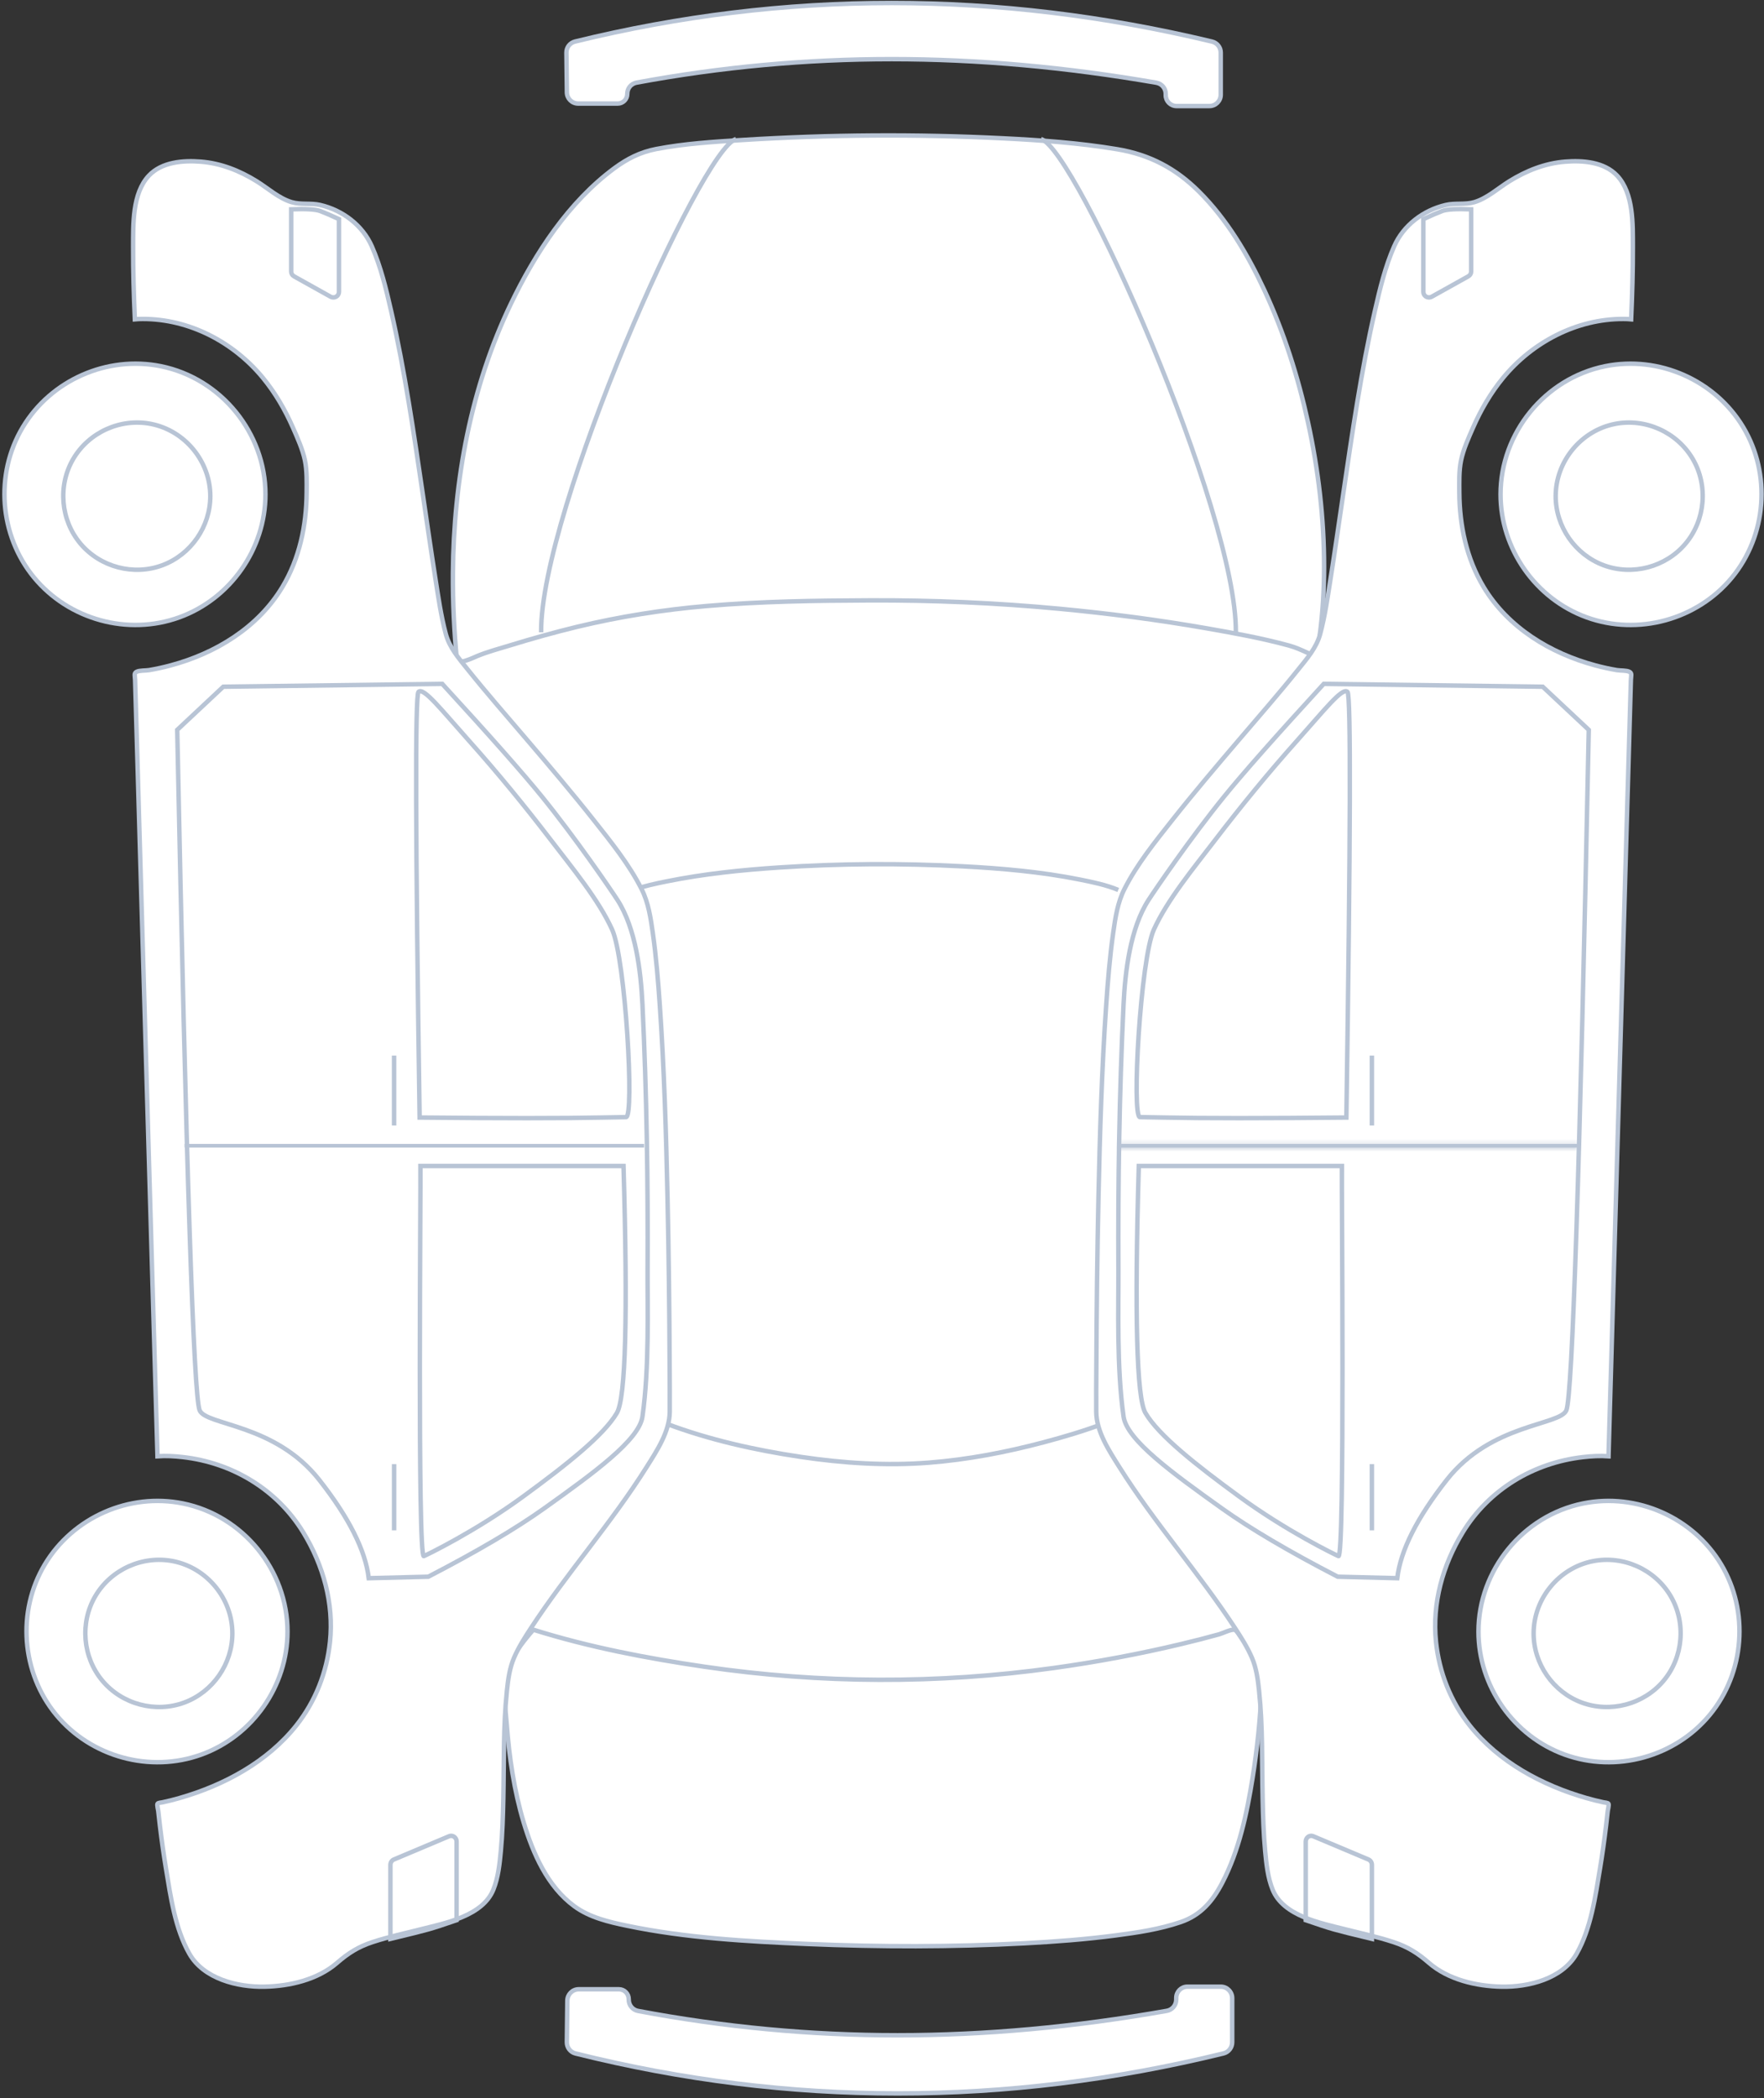<svg width="396" height="471" viewBox="0 0 396 471" fill="none" xmlns="http://www.w3.org/2000/svg">
<rect x="0" y="0" width="396" height="471" fill="#333333" stroke="none"/>
<path d="M251.859 200.59L142.934 200.59L142.934 321.201H251.859L251.859 200.59Z" fill="white"/>
<path d="M293.945 126.234L102.5 126.234L102.5 377.371L293.945 377.371L293.945 126.234Z" fill="white"/>
<path d="M142.109 199.759C144.58 198.887 147.188 198.337 149.754 197.817C158.007 196.148 166.431 195.278 174.833 194.723C188.545 193.817 202.359 193.745 216.083 194.457C224.855 194.913 233.676 195.685 242.293 197.406C245.221 197.992 248.271 198.609 251.035 199.759" fill="white"/>
<path d="M142.109 199.759C144.58 198.887 147.188 198.337 149.754 197.817C158.007 196.148 166.431 195.278 174.833 194.723C188.545 193.817 202.359 193.745 216.083 194.457C224.855 194.913 233.676 195.685 242.293 197.406C245.221 197.992 248.271 198.609 251.035 199.759" stroke="#B8C4D5"/>
<path d="M149.531 319.543C159.187 323.192 169.546 325.497 179.768 327.017C189.237 328.425 198.903 329.059 208.466 328.317C217.241 327.635 225.931 325.964 234.409 323.708C238.902 322.512 243.388 321.184 247.73 319.543" fill="white"/>
<path d="M149.531 319.543C159.187 323.192 169.546 325.497 179.768 327.017C189.237 328.425 198.903 329.059 208.466 328.317C217.241 327.635 225.931 325.964 234.409 323.708C238.902 322.512 243.388 321.184 247.73 319.543" stroke="#B8C4D5"/>
<path d="M102.558 148.094C102.683 149.39 106.615 147.469 107.143 147.253C109.525 146.28 112.062 145.606 114.521 144.854C119.495 143.33 124.503 141.92 129.56 140.699C139.115 138.394 148.818 136.868 158.609 136.027C170.762 134.983 182.98 134.811 195.17 134.762C209.43 134.702 223.672 135.312 237.868 136.648C248.936 137.69 259.972 139.133 270.924 141.043C277.083 142.118 283.283 143.246 289.32 144.89C290.798 145.293 292.146 145.901 293.541 146.538C294.337 146.901 295.166 147.428 295.661 146.536C296.182 145.601 296.111 143.757 296.253 142.702C296.938 137.608 297.238 132.462 297.243 127.323C297.255 116.377 295.957 105.425 293.62 94.737C291.399 84.581 288.227 74.577 283.837 65.143C280.104 57.124 275.448 49.266 269.143 42.988C263.926 37.791 258.074 34.714 250.837 33.504C242.346 32.083 233.716 31.47 225.127 31.044C205.68 30.08 186.105 30.211 166.672 31.424C160.214 31.825 153.656 32.229 147.291 33.455C143.75 34.136 140.796 35.63 137.902 37.771C127.657 45.352 120.176 56.785 114.723 68.117C105.682 86.906 101.829 107.9 101.677 128.656C101.63 135.146 101.938 141.635 102.558 148.094Z" fill="white" stroke="#B8C4D5"/>
<path d="M119.733 365.813C132.208 369.732 145.26 372.227 158.185 374.121C184.211 377.935 210.494 378.029 236.547 374.402C246.186 373.06 255.767 371.273 265.227 369.013C268.071 368.334 270.905 367.613 273.721 366.829C274.438 366.629 276.413 365.641 277.159 365.828C277.595 365.939 278.203 367.021 278.477 367.372C279.745 369.002 280.942 370.711 281.897 372.54C283.117 374.876 283.299 376.9 283.19 379.426C282.905 386.012 282.229 392.601 281.184 399.113C279.902 407.098 278.162 415.389 274.377 422.625C272.187 426.812 269.544 429.899 265.035 431.442C260.37 433.04 255.382 433.782 250.504 434.423C243.697 435.317 236.84 435.834 229.985 436.195C213.771 437.049 197.492 437.033 181.273 436.35C167.77 435.781 154.01 435.015 140.752 432.259C136.642 431.404 132.361 430.402 128.934 427.885C122.885 423.444 119.654 416.024 117.568 409.095C115.408 401.918 114.314 394.435 113.75 386.983C113.422 382.659 112.442 377.232 114.488 373.211C115.85 370.534 117.746 368.068 119.733 365.813Z" fill="white" stroke="#B8C4D5"/>
<path d="M121.478 141.929C121.236 114.829 157.46 33.319 165.212 31.23" stroke="#B8C4D5"/>
<path d="M277.437 141.929C277.679 114.829 241.455 33.319 233.703 31.23" stroke="#B8C4D5"/>
<path d="M64.542 366.233C64.542 378.452 56.689 389.674 45.206 393.836C33.672 398.016 20.425 394.375 12.616 384.923C4.798 375.46 3.747 361.688 10.064 351.152C16.399 340.587 29.002 335.023 41.072 337.47C54.57 340.206 64.542 352.46 64.542 366.233Z" fill="white" stroke="#B8C4D5"/>
<path d="M52.164 366.643C52.164 373.474 47.808 379.757 41.409 382.144C34.938 384.556 27.46 382.576 23.011 377.297C18.561 372.011 17.891 364.267 21.383 358.298C24.904 352.279 32.017 349.074 38.853 350.423C46.499 351.93 52.164 358.849 52.164 366.643Z" fill="white" stroke="#B8C4D5"/>
<path d="M59.589 110.968C59.589 123.187 51.736 134.408 40.253 138.571C28.719 142.75 15.472 139.11 7.663 129.657C-0.155 120.194 -1.207 106.422 5.111 95.888C11.446 85.321 24.049 79.759 36.119 82.204C49.617 84.939 59.589 97.194 59.589 110.968Z" fill="white" stroke="#B8C4D5"/>
<path d="M47.211 111.374C47.211 118.206 42.855 124.489 36.456 126.875C29.985 129.287 22.507 127.306 18.058 122.027C13.607 116.742 12.938 108.997 16.43 103.029C19.951 97.01 27.064 93.805 33.9 95.153C41.546 96.66 47.211 103.58 47.211 111.374Z" fill="white" stroke="#B8C4D5"/>
<path d="M35.353 326.877C35.241 322.99 35.129 319.102 35.016 315.215C34.733 305.371 34.449 295.526 34.164 285.684C33.79 272.669 33.414 259.656 33.038 246.641C32.647 233.065 32.254 219.486 31.862 205.909C31.536 194.586 31.209 183.263 30.883 171.941C30.696 165.494 30.511 159.046 30.326 152.598C30.3 151.722 30.021 151.12 30.652 150.798C31.336 150.448 32.703 150.546 33.466 150.418C35.089 150.145 36.697 149.79 38.287 149.363C48.415 146.648 57.909 140.876 63.398 131.752C67.229 125.385 68.793 117.964 68.841 110.596C68.857 108.247 68.933 105.641 68.452 103.334C67.931 100.838 66.779 98.298 65.756 95.97C64.006 91.988 61.794 88.19 59.029 84.822C52.449 76.81 42.495 71.56 32.011 71.596C31.43 71.597 30.851 71.615 30.274 71.671C30.034 66.265 29.869 60.849 29.884 55.437C29.899 50.36 29.677 43.399 33.431 39.411C36.329 36.334 41.115 35.973 45.08 36.287C49.602 36.647 53.777 38.31 57.604 40.678C60.128 42.24 62.597 44.528 65.488 45.379C67.569 45.992 69.78 45.519 71.89 46.012C76.946 47.192 81.394 50.579 83.468 55.285C85.484 59.868 86.669 64.839 87.78 69.701C90.892 83.329 92.887 97.211 94.926 111.029C95.853 117.306 96.751 123.588 97.74 129.855C98.394 133.997 98.984 138.207 100.066 142.266C100.897 145.381 103.012 147.795 105.002 150.275C109.253 155.578 113.733 160.7 118.145 165.869C123.303 171.909 128.451 177.963 133.375 184.194C137.202 189.039 141.23 194.025 144.026 199.559C145.562 202.598 146.066 206.021 146.54 209.358C147.308 214.762 147.745 220.216 148.121 225.659C149.112 240.024 149.538 254.43 149.851 268.823C150.129 281.513 150.274 294.207 150.329 306.9C150.344 310.226 150.378 313.552 150.352 316.876C150.315 321.365 147.458 325.645 145.149 329.316C137.24 341.892 127.298 353.056 119.169 365.481C117.782 367.598 116.402 369.774 115.399 372.105C114.399 374.425 114.063 376.977 113.801 379.468C112.956 387.518 113.161 395.667 112.991 403.748C112.909 407.682 112.793 411.622 112.425 415.54C112.157 418.399 111.845 421.418 110.77 424.11C108.392 430.063 100.026 431.651 94.53 433.038C90.885 433.96 87.193 434.755 83.619 435.93C80.413 436.987 78.181 438.405 75.675 440.581C71.315 444.372 65.054 445.821 59.383 445.939C53.31 446.065 45.727 444.182 42.514 438.544C39.289 432.886 38.296 425.684 37.251 419.359C36.72 416.147 36.272 412.923 35.885 409.693C35.757 408.625 35.636 407.557 35.524 406.489C35.494 406.204 35.208 405.137 35.363 404.879C35.511 404.634 36.137 404.624 36.489 404.551C37.783 404.28 39.063 403.952 40.333 403.587C50.269 400.735 60 395.501 66.508 387.32C70.821 381.896 73.383 375.343 74.087 368.467C74.964 359.893 72.567 351.303 68.082 343.97C62.199 334.351 52.192 328.326 41.037 327.063C39.161 326.852 37.241 326.735 35.353 326.877Z" fill="white" stroke="#B8C4D5"/>
<path fill-rule="evenodd" clip-rule="evenodd" d="M99.279 153.504C109.979 165.171 117.444 173.613 121.672 178.829C129.239 188.164 137.023 199.551 138.612 202.008C142.723 208.362 143.867 218.039 144.222 225.42C145.179 245.336 145.481 265.325 145.377 285.264C145.335 293.101 145.803 306.88 144.222 317.987C143.472 323.251 133.225 330.676 122.111 338.609C115.793 343.119 107.14 348.219 96.153 353.91L82.78 354.248C82.047 348.027 78.346 340.674 71.677 332.188C61.673 319.459 46.184 320.006 44.807 316.538C43.47 313.172 41.796 262.269 39.785 163.83L50.123 154.146L99.279 153.504Z" stroke="#B8C4D5"/>
<path d="M94.387 261.723H139.973C140.952 295.315 140.458 313.788 138.49 317.143C135.537 322.176 127.258 328.737 117.414 335.93C106.778 343.701 95.906 348.965 95.149 349.287C93.689 349.907 94.465 265.252 94.387 261.723Z" fill="white" stroke="#B8C4D5"/>
<path d="M135.094 250.848C136.997 250.806 138.636 250.791 140.54 250.752C142.443 250.713 140.438 215.324 137.414 208.655C134.39 201.986 128.622 195.024 123.611 188.482C117.787 180.881 111.704 173.456 105.318 166.304C98.932 159.152 95.109 154.233 93.946 155.302C93.171 156.015 93.256 187.864 94.201 250.848C112.677 251.03 126.308 251.03 135.094 250.848Z" fill="white" stroke="#B8C4D5"/>
<path d="M88.469 236.938V252.634" stroke="#B8C4D5"/>
<path d="M88.473 328.637V343.507" stroke="#B8C4D5"/>
<path d="M144.583 256.766H41.434V257.592H144.583V256.766Z" fill="#B8C4D5"/>
<path fill-rule="evenodd" clip-rule="evenodd" d="M87.648 435.205V418.592C87.648 418.062 87.954 417.585 88.421 417.389L100.819 412.167C101.448 411.902 102.163 412.225 102.414 412.89C102.472 413.042 102.502 413.205 102.502 413.37V431.009C99.715 431.978 97.605 432.665 96.172 433.069C94.74 433.474 91.899 434.186 87.648 435.205Z" stroke="#B8C4D5"/>
<path fill-rule="evenodd" clip-rule="evenodd" d="M65.367 46.986V60.948C65.367 61.393 65.611 61.805 66.006 62.025L74.21 66.6C74.816 66.938 75.586 66.729 75.93 66.135C76.038 65.948 76.095 65.737 76.095 65.523V49.188C74.314 48.361 72.906 47.755 71.872 47.367C70.837 46.98 68.669 46.853 65.367 46.986Z" stroke="#B8C4D5"/>
<path d="M331.903 366.233C331.903 378.452 339.756 389.674 351.239 393.836C362.773 398.016 376.021 394.375 383.829 384.923C391.648 375.46 392.699 361.688 386.381 351.152C380.046 340.587 367.443 335.023 355.373 337.47C341.875 340.206 331.903 352.46 331.903 366.233Z" fill="white" stroke="#B8C4D5"/>
<path d="M344.281 366.643C344.281 373.474 348.637 379.757 355.036 382.144C361.508 384.556 368.986 382.576 373.434 377.297C377.885 372.011 378.555 364.267 375.063 358.298C371.541 352.279 364.428 349.074 357.592 350.423C349.946 351.93 344.281 358.849 344.281 366.643Z" fill="white" stroke="#B8C4D5"/>
<path d="M336.856 110.968C336.856 123.187 344.709 134.408 356.192 138.571C367.726 142.75 380.974 139.11 388.782 129.657C396.601 120.194 397.652 106.422 391.335 95.888C384.999 85.321 372.396 79.759 360.326 82.204C346.828 84.939 336.856 97.194 336.856 110.968Z" fill="white" stroke="#B8C4D5"/>
<path d="M349.234 111.374C349.234 118.206 353.591 124.489 359.989 126.875C366.461 129.287 373.939 127.306 378.387 122.027C382.838 116.742 383.508 108.997 380.016 103.029C376.494 97.01 369.381 93.805 362.545 95.153C354.899 96.66 349.234 103.58 349.234 111.374Z" fill="white" stroke="#B8C4D5"/>
<path d="M361.093 326.877C361.204 322.99 361.316 319.102 361.429 315.215C361.712 305.371 361.997 295.526 362.281 285.684C362.656 272.669 363.032 259.656 363.407 246.641C363.799 233.065 364.191 219.486 364.583 205.909C364.91 194.586 365.236 183.263 365.562 171.941C365.749 165.494 365.934 159.046 366.12 152.598C366.145 151.722 366.424 151.12 365.793 150.798C365.109 150.448 363.743 150.546 362.98 150.418C361.357 150.145 359.748 149.79 358.158 149.363C348.031 146.648 338.537 140.876 333.047 131.752C329.216 125.385 327.652 117.964 327.604 110.596C327.589 108.247 327.512 105.641 327.994 103.334C328.514 100.838 329.666 98.298 330.689 95.97C332.439 91.988 334.651 88.19 337.417 84.822C343.997 76.81 353.95 71.56 364.435 71.596C365.015 71.597 365.594 71.615 366.172 71.671C366.412 66.265 366.577 60.849 366.562 55.437C366.546 50.36 366.768 43.399 363.014 39.411C360.116 36.334 355.33 35.973 351.365 36.287C346.843 36.647 342.668 38.31 338.841 40.678C336.317 42.24 333.849 44.528 330.957 45.379C328.876 45.992 326.665 45.519 324.555 46.012C319.499 47.192 315.051 50.579 312.977 55.285C310.961 59.868 309.776 64.839 308.665 69.701C305.553 83.329 303.558 97.211 301.519 111.029C300.592 117.306 299.694 123.588 298.705 129.855C298.051 133.997 297.461 138.207 296.379 142.266C295.549 145.381 293.433 147.795 291.443 150.275C287.192 155.578 282.713 160.7 278.3 165.869C273.142 171.909 267.995 177.963 263.071 184.194C259.243 189.039 255.216 194.025 252.42 199.559C250.883 202.598 250.379 206.021 249.906 209.358C249.137 214.762 248.701 220.216 248.325 225.659C247.333 240.024 246.908 254.43 246.594 268.823C246.316 281.513 246.171 294.207 246.117 306.9C246.101 310.226 246.067 313.552 246.094 316.876C246.131 321.365 248.988 325.645 251.296 329.316C259.205 341.892 269.148 353.056 277.277 365.481C278.663 367.598 280.043 369.774 281.047 372.105C282.046 374.425 282.382 376.977 282.644 379.468C283.49 387.518 283.284 395.667 283.454 403.748C283.537 407.682 283.652 411.622 284.02 415.54C284.288 418.399 284.601 421.418 285.675 424.11C288.053 430.063 296.42 431.651 301.915 433.038C305.561 433.96 309.252 434.755 312.826 435.93C316.032 436.987 318.265 438.405 320.77 440.581C325.13 444.372 331.392 445.821 337.062 445.939C343.136 446.065 350.719 444.182 353.931 438.544C357.156 432.886 358.149 425.684 359.194 419.359C359.725 416.147 360.173 412.923 360.561 409.693C360.689 408.625 360.809 407.557 360.921 406.489C360.952 406.204 361.237 405.137 361.082 404.879C360.934 404.634 360.308 404.624 359.956 404.551C358.662 404.28 357.382 403.952 356.113 403.587C346.177 400.735 336.445 395.501 329.938 387.32C325.624 381.896 323.062 375.343 322.358 368.467C321.481 359.893 323.878 351.303 328.363 343.97C334.246 334.351 344.253 328.326 355.408 327.063C357.285 326.852 359.204 326.735 361.093 326.877Z" fill="white" stroke="#B8C4D5"/>
<path fill-rule="evenodd" clip-rule="evenodd" d="M297.17 153.504C286.47 165.171 279.005 173.613 274.777 178.829C267.21 188.164 259.426 199.551 257.837 202.008C253.727 208.362 252.582 218.039 252.228 225.42C251.27 245.336 250.968 265.325 251.073 285.264C251.115 293.101 250.647 306.88 252.228 317.987C252.977 323.251 263.225 330.676 274.338 338.609C280.656 343.119 289.309 348.219 300.296 353.91L313.669 354.248C314.402 348.027 318.103 340.674 324.773 332.188C334.776 319.459 350.265 320.006 351.642 316.538C352.979 313.172 354.653 262.269 356.664 163.83L346.326 154.146L297.17 153.504Z" stroke="#B8C4D5"/>
<path d="M301.234 261.723H255.648C254.669 295.315 255.163 313.788 257.132 317.143C260.084 322.176 268.363 328.737 278.207 335.93C288.843 343.701 299.715 348.965 300.473 349.287C301.932 349.907 301.156 265.252 301.234 261.723Z" fill="white" stroke="#B8C4D5"/>
<path d="M261.351 250.848C259.448 250.806 257.809 250.791 255.906 250.752C254.003 250.713 256.007 215.324 259.031 208.655C262.055 201.986 267.823 195.024 272.835 188.482C278.658 180.881 284.742 173.456 291.128 166.304C297.514 159.152 301.337 154.233 302.499 155.302C303.275 156.015 303.19 187.864 302.245 250.848C283.769 251.03 270.137 251.03 261.351 250.848Z" fill="white" stroke="#B8C4D5"/>
<path d="M307.977 236.938V252.634" stroke="#B8C4D5"/>
<path d="M307.977 328.637V343.507" stroke="#B8C4D5"/>
<mask id="path-34-inside-1_2119_15665" fill="white">
<path d="M251.038 256.766H354.188V257.592H251.038V256.766Z"/>
</mask>
<path d="M251.038 256.766H354.188V257.592H251.038V256.766Z" fill="#B8C4D5"/>
<path d="M354.188 256.766V255.766H355.188V256.766H354.188ZM251.038 256.766H250.038V255.766H251.038V256.766ZM251.038 257.592V258.592H250.038V257.592H251.038ZM354.188 257.592H355.188V258.592H354.188V257.592ZM354.188 257.766H251.038V255.766L354.188 255.766V257.766ZM252.038 256.766V257.592H250.038V256.766H252.038ZM251.038 256.592H354.188V258.592H251.038V256.592ZM353.188 257.592V256.766H355.188V257.592H353.188Z" fill="#B8C4D5" mask="url(#path-34-inside-1_2119_15665)"/>
<path fill-rule="evenodd" clip-rule="evenodd" d="M307.977 435.205V418.592C307.977 418.062 307.671 417.585 307.204 417.389L294.806 412.167C294.177 411.902 293.462 412.225 293.211 412.89C293.153 413.042 293.123 413.205 293.123 413.37V431.009C295.91 431.978 298.02 432.665 299.453 433.069C300.885 433.474 303.726 434.186 307.977 435.205Z" stroke="#B8C4D5"/>
<path fill-rule="evenodd" clip-rule="evenodd" d="M330.258 46.986V60.948C330.258 61.393 330.014 61.805 329.619 62.025L321.415 66.6C320.809 66.938 320.039 66.729 319.695 66.135C319.587 65.948 319.53 65.737 319.53 65.523V49.188C321.311 48.361 322.719 47.755 323.753 47.367C324.788 46.98 326.956 46.853 330.258 46.986Z" stroke="#B8C4D5"/>
<path d="M129.192 460.93C153.12 466.908 177.228 469.897 201.517 469.897C225.824 469.897 250.207 466.903 274.665 460.917C275.809 460.637 276.614 459.598 276.614 458.404V448.524C276.614 447.097 275.474 445.939 274.068 445.939H266.538C265.167 445.939 264.056 447.067 264.056 448.459V448.811H264.056C264.056 450.067 263.165 451.142 261.946 451.357C241.234 455.016 221.082 456.846 201.49 456.846C181.937 456.846 162.515 455.024 143.225 451.379C142.019 451.151 141.145 450.083 141.145 448.837V448.747C141.145 447.515 140.161 446.516 138.947 446.516H129.908C128.513 446.516 127.378 447.655 127.362 449.071L127.254 458.39H127.254C127.24 459.591 128.043 460.643 129.192 460.93Z" fill="white" stroke="#B8C4D5"/>
<path d="M129.093 9.323C152.614 3.557 176.313 0.674 200.189 0.674C224.083 0.674 248.051 3.561 272.093 9.336V9.336C273.236 9.611 274.041 10.63 274.041 11.801V21.269C274.041 22.67 272.902 23.805 271.497 23.805H264.131C262.783 23.805 261.691 22.716 261.691 21.372V21.066H261.691C261.691 19.833 260.801 18.779 259.583 18.568C239.225 15.039 219.419 13.274 200.162 13.274C180.944 13.274 161.855 15.032 142.895 18.547V18.547C141.69 18.77 140.817 19.818 140.817 21.04V21.094C140.817 22.284 139.849 23.248 138.655 23.248H129.805C128.412 23.248 127.278 22.131 127.261 20.742L127.156 11.815H127.156C127.143 10.637 127.945 9.604 129.093 9.323Z" fill="white" stroke="#B8C4D5"/>
</svg>
